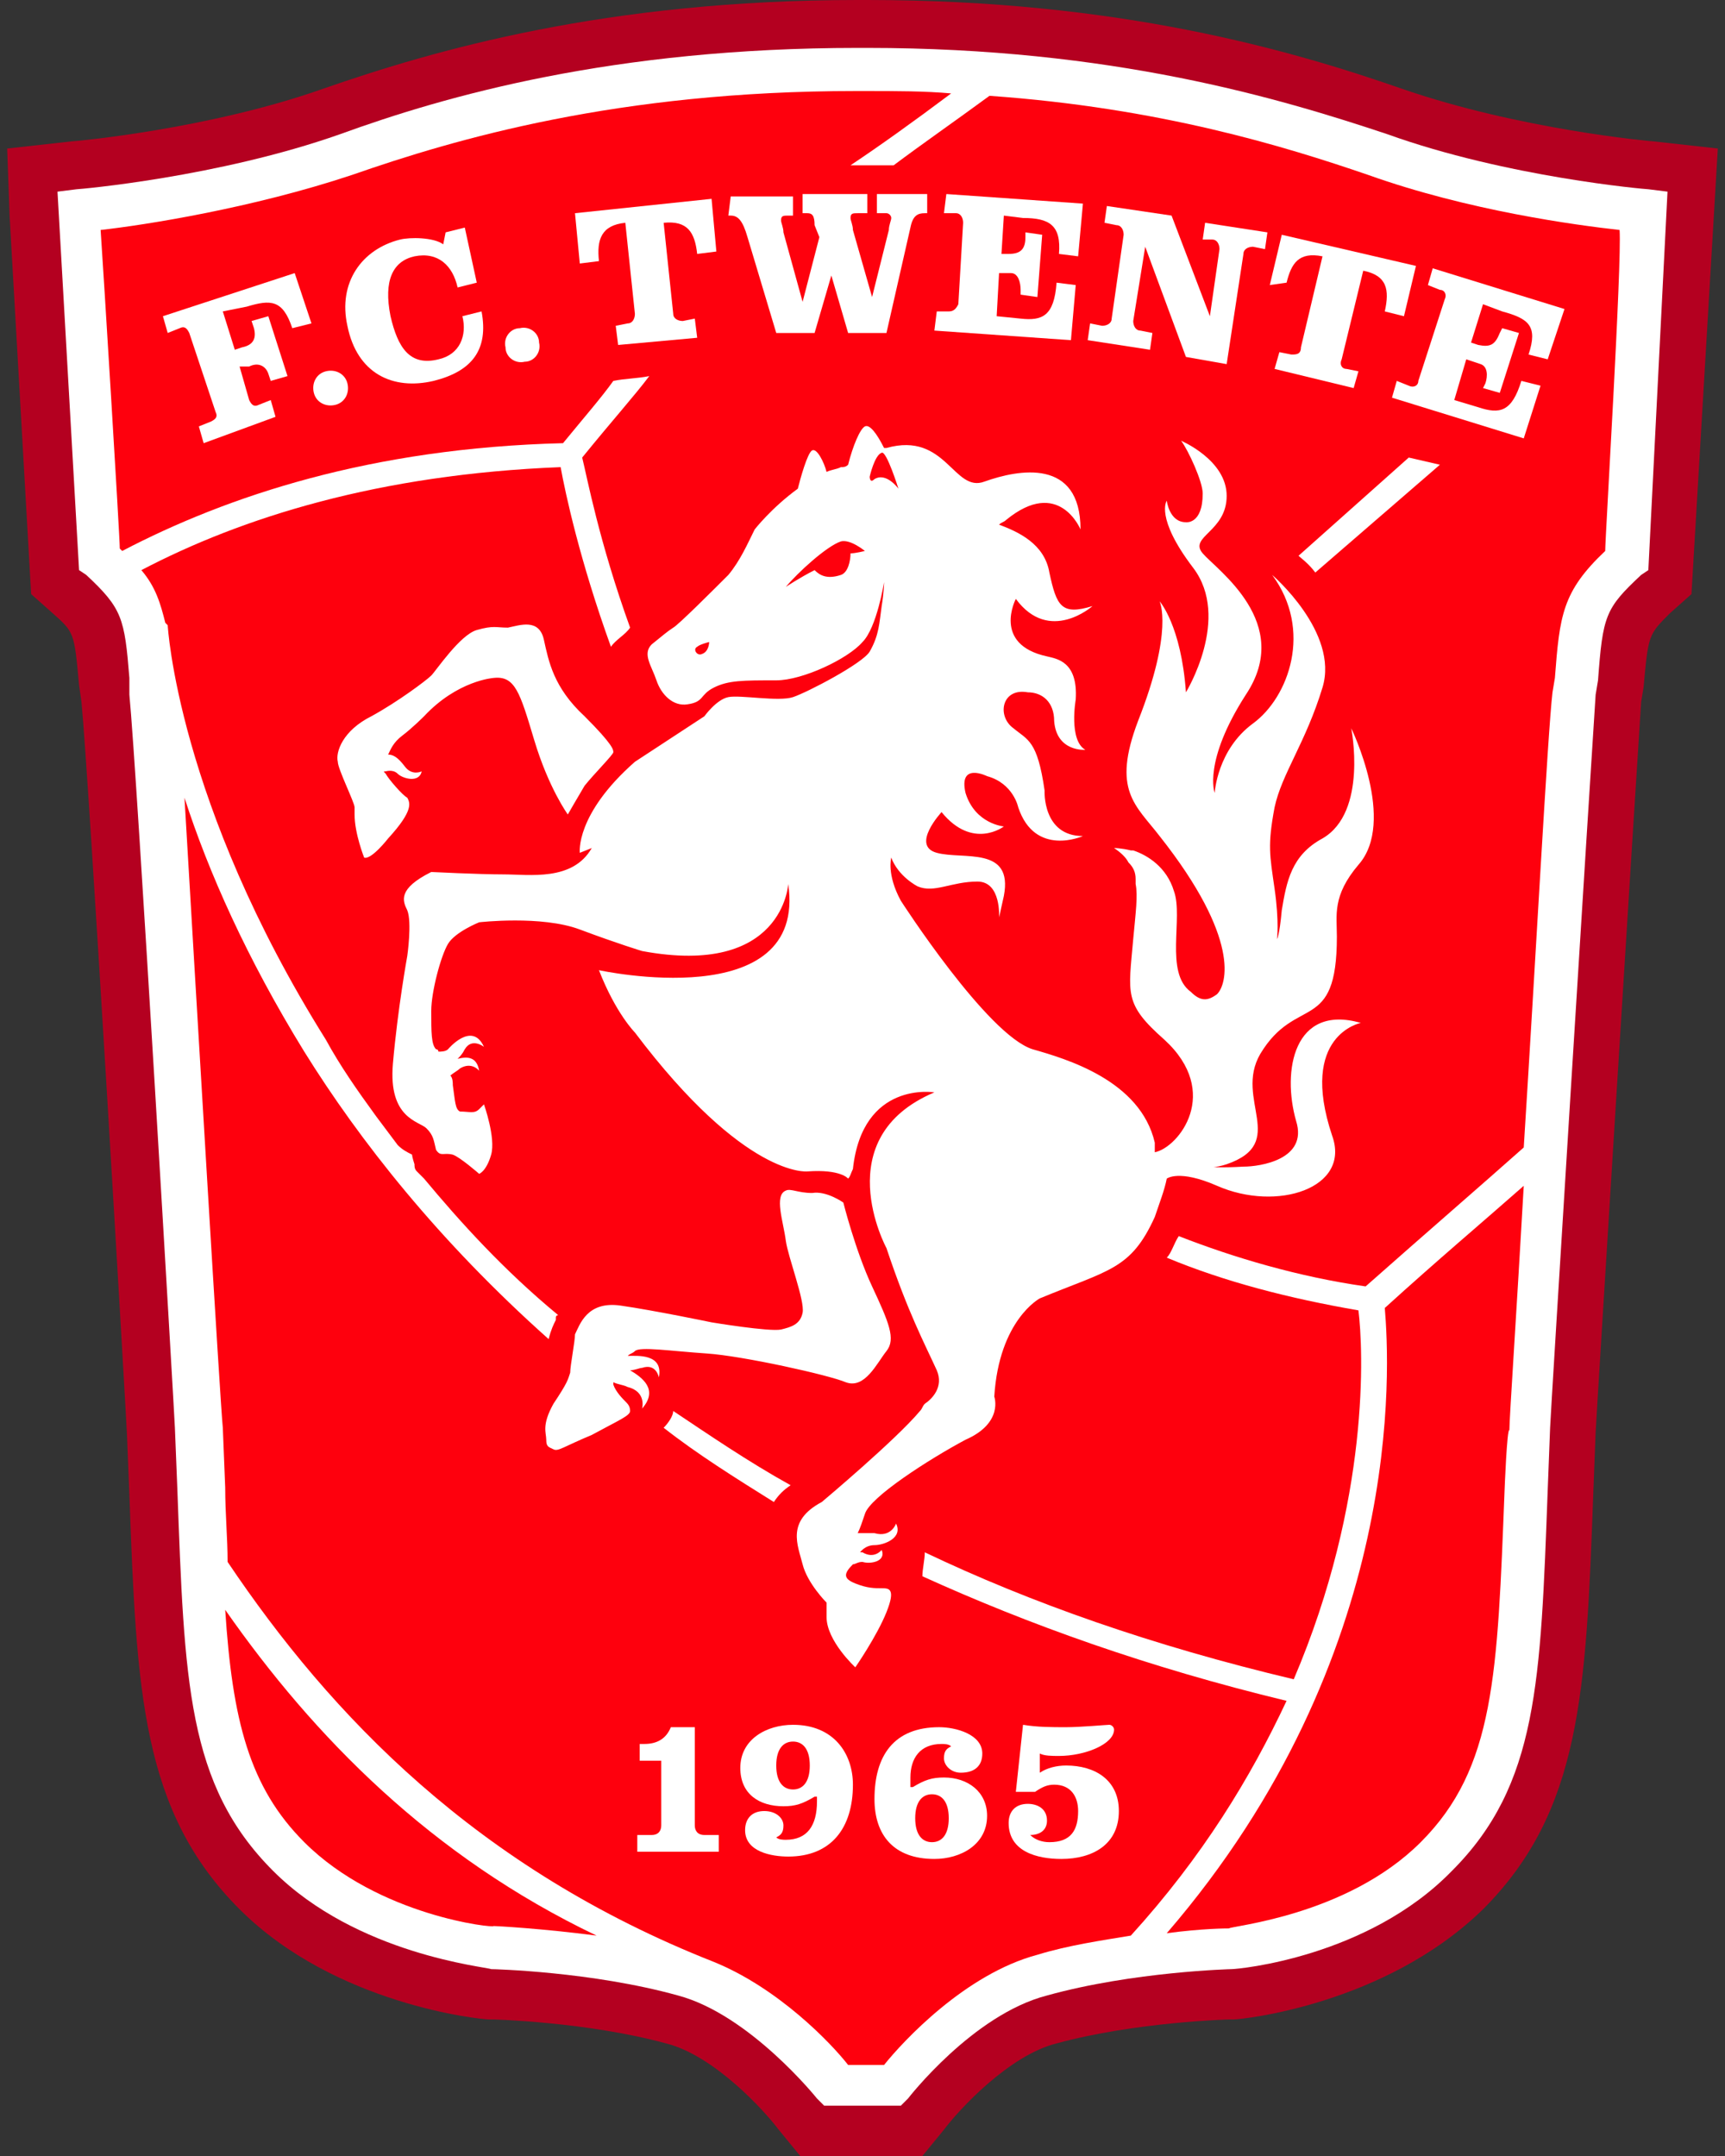 <?xml version="1.0" encoding="utf-8"?>
<!-- Generator: Adobe Illustrator 19.0.0, SVG Export Plug-In . SVG Version: 6.00 Build 0)  -->
<svg version="1.1" id="Layer_1" xmlns="http://www.w3.org/2000/svg" xmlns:xlink="http://www.w3.org/1999/xlink" x="0px" y="0px"
	 width="72px" height="90px" viewBox="0 0 72 90" style="enable-background:new 0 0 72 90;" xml:space="preserve">
<rect x="0" y="0" width="72" height="90" fill="#333333" stroke="none"/>
<style type="text/css">
	.Drop_x0020_Shadow{fill:none;}
	.Round_x0020_Corners_x0020_2_x0020_pt{fill:#FFFFFF;stroke:#231F20;stroke-miterlimit:10;}
	.Live_x0020_Reflect_x0020_X{fill:none;}
	.Bevel_x0020_Soft{fill:url(#SVGID_1_);}
	.Dusk{fill:#FFFFFF;}
	.Foliage_GS{fill:#FFDD00;}
	.Pompadour_GS{fill-rule:evenodd;clip-rule:evenodd;fill:#44ADE2;}
	.st0{fill:#B40020;}
	.st1{fill:#FFFFFF;}
	.st2{fill:#FE000D;}
</style>
<linearGradient id="SVGID_1_" gradientUnits="userSpaceOnUse" x1="0" y1="0" x2="0.707" y2="0.707">
	<stop  offset="0" style="stop-color:#DEDFE3"/>
	<stop  offset="0.178" style="stop-color:#DADBDF"/>
	<stop  offset="0.361" style="stop-color:#CECFD3"/>
	<stop  offset="0.546" style="stop-color:#B9BCBF"/>
	<stop  offset="0.732" style="stop-color:#9CA0A2"/>
	<stop  offset="0.918" style="stop-color:#787D7E"/>
	<stop  offset="1" style="stop-color:#656B6C"/>
</linearGradient>
<g>
	<path id="XMLID_29_" class="st0" d="M35.8,0C25.3,0,18.1,2.1,13.5,3.7C8.7,5.4,3.1,5.9,3,5.9L0.3,6.2L0.4,9l0.9,15.8l0.9,0.8
		c0.9,0.8,0.9,0.8,1.1,3l0.1,0.7c0.3,3,1.9,30.3,1.9,30.6c0,0,0.1,2.5,0.1,2.5c0.3,8.2,0.5,13.2,4.6,17.3c4,4,10.1,4.6,10.4,4.6
		l0.1,0l0.1,0c0,0,3.9,0.1,7.2,1c2,0.5,4.1,2.8,4.7,3.6l0.9,1.1l1.4,0h3.7l0.9-1.1c0.6-0.8,2.7-3.1,4.7-3.6c3.3-0.9,7.2-1,7.2-1
		l0.1,0l0.1,0c0.3,0,6.3-0.6,10.4-4.6c4.1-4.1,4.3-9.1,4.6-17.3l0.1-2.6c0-0.2,1.7-27.5,1.9-30.5l0.1-0.6c0.2-2.2,0.2-2.2,1.1-3.1
		l0.9-0.8l1.1-18.6L69,5.9c-0.1,0-5.6-0.5-10.5-2.2C53.9,2.1,46.7,0,36.2,0H35.8z"/>
	<path id="XMLID_28_" class="st1" d="M68.8,7.9c-0.1,0-5.9-0.5-10.9-2.3C53.4,4.1,46.4,2,36.2,2h-0.4c-10.2,0-17.2,2-21.6,3.6
		C9.1,7.4,3.3,7.9,3.2,7.9L2.4,8l0.9,15.8L3.6,24c1.5,1.4,1.6,1.8,1.8,4.3L5.4,29c0.3,3,1.9,30.4,1.9,30.6c0,0,0.1,2.5,0.1,2.5
		c0.3,8.1,0.4,12.4,4,16c3.5,3.5,8.9,4,9.1,4.1c0.1,0,4.2,0.1,7.8,1.1c3,0.8,5.8,4.3,5.8,4.3l0.3,0.3h3.2l0.3-0.3
		c0,0,2.7-3.5,5.8-4.3c3.6-1,7.7-1.1,7.7-1.1c0.3,0,5.7-0.5,9.2-4.1c3.6-3.6,3.7-7.9,4-15.9l0.1-2.6c0-0.3,1.7-27.6,1.9-30.6
		l0.1-0.6c0.2-2.7,0.3-3,1.8-4.4l0.3-0.2L69.6,8L68.8,7.9z"/>
	<path id="XMLID_27_" class="st2" d="M12.7,76.9c-2.3-2.3-3-5.1-3.3-9.7c3.7,5.3,8.6,10.3,15.5,13.6c-2.3-0.3-4.2-0.4-4.3-0.4
		C20.7,80.5,15.8,80,12.7,76.9z"/>
	<path id="XMLID_26_" class="st2" d="M62.8,62.2c-0.3,7.7-0.4,11.6-3.5,14.7c-3.1,3.1-8,3.5-8,3.6c-0.1,0-1.1,0-2.6,0.2
		c10-11.6,9.3-23.7,9.1-26.1c2.2-2,4.1-3.6,5.8-5.1c-0.3,5.3-0.6,9.7-0.6,10.2C62.9,59.6,62.8,62.2,62.8,62.2z"/>
	<path id="XMLID_25_" class="st2" d="M67,23c-1.8,1.7-1.9,2.7-2.1,5.3l-0.1,0.6c-0.2,1.7-0.7,11.1-1.2,19c-1.8,1.6-4,3.5-6.6,5.8
		c-2.8-0.4-5.5-1.2-7.8-2.1c-0.2,0.3-0.3,0.7-0.5,0.9c2.4,1,5.1,1.7,8,2.2c0.2,1.6,0.5,7.9-2.7,15.4c-5.9-1.4-11-3.2-15.4-5.3
		c0,0.3-0.1,0.7-0.1,1c4.4,2,9.4,3.8,15.2,5.2c-1.5,3.2-3.5,6.5-6.5,9.8c-1.2,0.2-2.6,0.4-3.9,0.8c-3,0.8-5.6,3.6-6.4,4.6
		c-0.4,0-1,0-1.5,0c-0.7-0.9-2.9-3.2-5.6-4.3l0,0c-9.9-3.9-16-10.3-20.3-16.7c0-1-0.1-2-0.1-3.1l-0.1-2.5
		c-0.1-0.9-1.1-17.8-1.6-26.3c1,3.1,2.6,6.7,5,10.6c2.3,3.7,5.6,7.9,10.2,12c0.1-0.4,0.2-0.6,0.3-0.8l0-0.1c0-0.1,0.1-0.1,0.1-0.1
		C21,53,19.2,51,17.7,49.2c-0.1-0.1-0.2-0.2-0.3-0.3c-0.1-0.1-0.1-0.2-0.1-0.3c0,0-0.1-0.3-0.1-0.4c-0.2-0.1-0.4-0.2-0.6-0.4
		c-0.3-0.4-0.6-0.8-0.9-1.2c-0.8-1.1-1.5-2.1-2.1-3.2c-6.2-9.9-6.6-17.3-6.6-17.3L6.9,26c-0.2-0.8-0.4-1.5-1-2.2
		c4.2-2.2,9.9-4,17.5-4.3c0.2,1.1,0.8,3.9,2.1,7.5c0.2-0.3,0.6-0.5,0.8-0.8c-1.3-3.6-1.8-6.3-2-7.1c1.3-1.6,2.2-2.6,2.8-3.4
		c-0.5,0.1-1,0.1-1.5,0.2c-0.5,0.7-1.2,1.5-2.1,2.6c-8,0.2-14,2.2-18.4,4.5c0,0,0,0-0.1-0.1C5,22.4,4.3,11,4.2,9.6
		C6,9.4,10.5,8.7,14.7,7.3c4.3-1.5,11.1-3.5,21-3.5h0.4c1.3,0,2.5,0,3.6,0.1c-1.6,1.2-3,2.2-4.2,3c0.3,0,0.6,0,0.9,0
		c0.3,0,0.6,0,0.9,0c1.2-0.9,2.5-1.8,4-2.9c7.1,0.5,12.3,2.1,15.8,3.3c4.2,1.5,8.7,2.1,10.5,2.3C67.7,11,67,22.4,67,23z"/>
	<path id="XMLID_24_" class="st1" d="M54.9,23.9l5.2-4.5l-1.3-0.3l-4.6,4.1C54.3,23.3,54.6,23.5,54.9,23.9z"/>
	<path id="XMLID_23_" class="st1" d="M27.7,59.6C27.7,59.6,27.6,59.7,27.7,59.6c1.4,1.1,3,2.1,4.6,3.1c0.2-0.3,0.4-0.5,0.7-0.7
		c-1.8-1-3.4-2.1-4.9-3.1C28.1,59.1,27.9,59.4,27.7,59.6z"/>
	<path class="st1" d="M29,72.1v4.1c0,0.2,0.1,0.4,0.4,0.4H30v0.7h-3.4v-0.7h0.6c0.3,0,0.4-0.2,0.4-0.4v-2.7h-0.9v-0.7h0.2
		c0.5,0,0.9-0.2,1.1-0.7H29z"/>
	<path class="st1" d="M34,75c-0.5,0.3-0.8,0.4-1.3,0.4c-1,0-1.8-0.5-1.8-1.6c0-1.2,1.1-1.8,2.2-1.8c1.7,0,2.5,1.2,2.5,2.5
		c0,1.8-0.9,3-2.7,3h0c-0.7,0-1.8-0.2-1.8-1.1c0-0.5,0.3-0.8,0.8-0.8c0.5,0,0.8,0.3,0.8,0.6c0,0.3-0.1,0.4-0.3,0.5
		c0.1,0.1,0.3,0.1,0.4,0.1c0.9,0,1.3-0.6,1.3-1.6V75z M32.4,73.7c0,0.7,0.3,1,0.7,1c0.4,0,0.7-0.3,0.7-1c0-0.7-0.3-1-0.7-1
		C32.7,72.7,32.4,73,32.4,73.7z"/>
	<path class="st1" d="M38.1,74.6c0.5-0.3,0.8-0.4,1.3-0.4c1,0,1.8,0.6,1.8,1.6c0,1.2-1.1,1.8-2.2,1.8c-1.7,0-2.5-1-2.5-2.5
		c0-1.8,0.8-3,2.7-3c0.7,0,1.8,0.3,1.8,1.1c0,0.5-0.3,0.8-0.9,0.8c-0.4,0-0.7-0.3-0.7-0.6c0-0.3,0.1-0.4,0.3-0.5
		c-0.1-0.1-0.3-0.1-0.4-0.1c-0.9,0-1.3,0.6-1.3,1.4V74.6z M38.2,75.9c0,0.7,0.3,1,0.7,1c0.4,0,0.7-0.3,0.7-1c0-0.7-0.3-1-0.7-1
		C38.5,74.9,38.2,75.2,38.2,75.9z"/>
	<path class="st1" d="M42.7,72c0.6,0.1,1.2,0.1,1.8,0.1c0.6,0,1.7-0.1,1.8-0.1c0.1,0,0.2,0.1,0.2,0.2c0,0.6-1.2,1.1-2.3,1.1
		c-0.3,0-0.6,0-0.8-0.1l0,0.8c0.3-0.2,0.7-0.3,1.1-0.3c1.2,0,2.2,0.6,2.2,1.9c0,1.4-1.1,2-2.4,2c-1,0-2.2-0.3-2.2-1.5
		c0-0.5,0.3-0.8,0.8-0.8c0.4,0,0.8,0.2,0.8,0.7c0,0.4-0.3,0.6-0.7,0.6c0.2,0.2,0.5,0.3,0.8,0.3c0.9,0,1.2-0.5,1.2-1.3
		c0-0.6-0.3-1.1-1-1.1c-0.3,0-0.5,0.1-0.8,0.3h-0.8L42.7,72z"/>
	<path class="st1" d="M8.5,18.5l-0.2-0.7l0.5-0.2c0.2-0.1,0.3-0.2,0.2-0.4l-1.1-3.3c-0.1-0.2-0.2-0.3-0.4-0.2l-0.5,0.2l-0.2-0.7
		l5.5-1.8l0.7,2.1l-0.8,0.2c-0.4-1.2-0.9-1.2-1.9-0.9L9.3,13l0.5,1.6l0.3-0.1c0.5-0.1,0.6-0.4,0.5-0.8l-0.1-0.3l0.7-0.2l0.8,2.5
		l-0.7,0.2l-0.1-0.3c-0.1-0.3-0.4-0.5-0.8-0.3L10,15.3l0.4,1.4c0.1,0.2,0.2,0.3,0.4,0.2l0.5-0.2l0.2,0.7L8.5,18.5z"/>
	<path class="st1" d="M14.5,16c0.1,0.4-0.1,0.8-0.5,0.9c-0.4,0.1-0.8-0.1-0.9-0.5c-0.1-0.4,0.1-0.8,0.5-0.9
		C14,15.4,14.4,15.6,14.5,16z"/>
	<path class="st1" d="M18.6,9.7l0.8-0.2l0.5,2.3L19.1,12c-0.2-0.9-0.8-1.5-1.8-1.3c-0.9,0.2-1.3,1-1,2.5c0.3,1.3,0.8,2.1,2,1.8
		c0.9-0.2,1.2-1,1-1.8l0.8-0.2c0.3,1.6-0.4,2.5-2,2.9c-1.7,0.4-3.2-0.3-3.6-2.3c-0.4-1.8,0.6-3.2,2.2-3.6c0.4-0.1,1.4-0.1,1.8,0.2
		L18.6,9.7z"/>
	<path class="st1" d="M22.5,14.3c0.1,0.4-0.2,0.8-0.6,0.8c-0.4,0.1-0.8-0.2-0.8-0.6c-0.1-0.4,0.2-0.8,0.6-0.8
		C22.1,13.6,22.5,13.9,22.5,14.3z"/>
	<path class="st1" d="M24.2,11L24,8.9l5.7-0.6l0.2,2.2l-0.8,0.1c-0.1-0.9-0.4-1.4-1.4-1.3l0.4,3.8c0,0.2,0.2,0.3,0.4,0.3l0.5-0.1
		l0.1,0.8l-3.3,0.3l-0.1-0.8l0.5-0.1c0.2,0,0.3-0.2,0.3-0.4l-0.4-3.8c-1,0.1-1.2,0.7-1.1,1.6L24.2,11z"/>
	<path class="st1" d="M30.5,8.2l2.6,0l0,0.8l-0.2,0c-0.2,0-0.3,0-0.3,0.2c0,0.1,0.1,0.3,0.1,0.5l0.8,2.9h0l0.7-2.7l-0.2-0.5
		C34,9,33.9,8.9,33.7,8.9l-0.2,0l0-0.8l2.7,0l0,0.8l-0.4,0c-0.2,0-0.3,0-0.3,0.2c0,0.1,0.1,0.3,0.1,0.5l0.8,2.8l0,0l0.7-2.8
		c0-0.2,0.1-0.4,0.1-0.5c0-0.1-0.1-0.2-0.2-0.2l-0.4,0l0-0.8l2.1,0l0,0.8l-0.1,0c-0.3,0-0.5,0.1-0.6,0.6l-1,4.4l-1.6,0l-0.7-2.4h0
		l-0.7,2.4l-1.6,0l-1.2-4c-0.2-0.7-0.4-0.9-0.7-0.9l-0.1,0L30.5,8.2z"/>
	<path class="st1" d="M40.2,9.3c0-0.2-0.1-0.4-0.3-0.4l-0.5,0l0.1-0.8l5.7,0.4L45,10.7l-0.8-0.1c0.1-1.2-0.4-1.5-1.5-1.5L41.9,9
		l-0.1,1.6l0.3,0c0.5,0,0.7-0.2,0.7-0.7l0-0.2l0.7,0.1l-0.2,2.6l-0.7-0.1l0-0.2c0-0.3-0.1-0.7-0.4-0.7l-0.5,0l-0.1,1.8l1,0.1
		c0.9,0.1,1.4-0.1,1.5-1.5l0.8,0.1l-0.2,2.3L39,13.8l0.1-0.8l0.5,0c0.2,0,0.3-0.1,0.4-0.3L40.2,9.3z"/>
	<path class="st1" d="M50.5,13.2L50.5,13.2l0.4-2.8c0-0.2-0.1-0.4-0.3-0.4L50.2,10l0.1-0.7l2.6,0.4l-0.1,0.7l-0.5-0.1
		c-0.2,0-0.4,0.1-0.4,0.3l-0.7,4.6l-1.7-0.3l-1.7-4.6l0,0l-0.5,3.1c0,0.2,0.1,0.4,0.3,0.4l0.5,0.1L48,14.6l-2.6-0.4l0.1-0.7l0.5,0.1
		c0.2,0,0.4-0.1,0.4-0.3l0.5-3.5c0-0.2-0.1-0.4-0.3-0.4l-0.5-0.1l0.1-0.7L48.9,9L50.5,13.2z"/>
	<path class="st1" d="M53,11.9l0.5-2.1l5.6,1.3l-0.5,2.1L57.8,13c0.2-0.9,0.1-1.5-0.9-1.7L56,15c-0.1,0.2,0,0.4,0.2,0.4l0.5,0.1
		l-0.2,0.7l-3.3-0.8l0.2-0.7l0.5,0.1c0.2,0,0.4,0,0.4-0.3l0.9-3.8c-1-0.2-1.3,0.3-1.5,1.1L53,11.9z"/>
	<path class="st1" d="M60.3,12.5c0.1-0.2,0-0.4-0.2-0.4l-0.5-0.2l0.2-0.7l5.5,1.7L64.6,15l-0.8-0.2c0.4-1.2,0-1.5-1.1-1.8l-0.8-0.3
		l-0.5,1.6l0.3,0.1c0.5,0.1,0.7,0,0.9-0.5l0.1-0.2l0.7,0.2l-0.8,2.5l-0.7-0.2l0.1-0.2c0.1-0.3,0.1-0.7-0.2-0.8L61.2,15l-0.5,1.7
		l1,0.3c0.9,0.3,1.4,0.2,1.8-1.1l0.8,0.2l-0.7,2.2l-5.5-1.7l0.2-0.7l0.5,0.2c0.2,0.1,0.4,0,0.4-0.2L60.3,12.5z"/>
	<path class="st1" d="M17,33.3c-0.2-0.1-0.8-0.8-0.9-1c-0.1-0.1-0.1-0.1,0-0.1c0,0,0,0,0,0l0,0c0,0,0.3-0.1,0.5,0.1
		c0.2,0.2,0.9,0.4,1-0.1c0,0-0.4,0.2-0.7-0.2c-0.3-0.4-0.5-0.5-0.7-0.5c0.1-0.2,0.2-0.5,0.6-0.8c0.4-0.3,0.9-0.8,0.9-0.8
		c1.4-1.5,2.9-1.6,2.9-1.6c0.9-0.1,1.1,0.6,1.7,2.6c0.6,2,1.4,3.1,1.4,3.1s0.4-0.7,0.7-1.2c0.4-0.5,1.2-1.3,1.2-1.4
		c0-0.1,0-0.3-1.2-1.5c-1.3-1.2-1.5-2.3-1.7-3.2c-0.2-0.9-1-0.6-1.5-0.5c-0.5,0-0.6-0.1-1.3,0.1c-0.7,0.2-1.7,1.7-1.9,1.9
		c-0.2,0.2-1.4,1.1-2.5,1.7c-1.2,0.6-1.5,1.5-1.4,1.9c0,0.3,0.7,1.7,0.7,1.9c0,0.2,0,0.3,0,0.3c0,0.8,0.4,1.8,0.4,1.8
		c0.3,0.1,1-0.8,1-0.8C17.3,33.8,17.1,33.5,17,33.3z M51.2,48.6c2.6-0.9,0.3-2.7,1.4-4.6c1.5-2.5,3.2-0.8,3.2-4.9
		c0-0.9-0.2-1.7,0.9-3c1.6-1.8-0.3-5.7-0.3-5.7s0.7,3.5-1.2,4.6c-1.3,0.7-1.5,1.8-1.7,3c-0.1,1.1-0.2,1.2-0.2,1.2s0.1-0.7-0.1-2.1
		c-0.2-1.4-0.3-1.8,0-3.4c0.3-1.4,1.3-2.7,2-5c0.7-2.3-2.1-4.7-2.1-4.7c1.7,2.3,0.7,5.1-0.8,6.2c-1.5,1.1-1.6,2.9-1.6,2.9
		S50.2,31.8,52,29c2-3-1.2-5.2-1.8-5.9c-0.6-0.7,1-0.9,1-2.4c0-1.5-1.9-2.3-1.9-2.3c0.3,0.4,0.9,1.7,0.9,2.2c0,1.3-0.7,1.2-0.7,1.2
		c-0.7,0-0.8-0.9-0.8-0.9s-0.5,0.7,1.1,2.8c1.6,2.1-0.3,5.2-0.3,5.2c-0.2-2.8-1.1-3.8-1.1-3.8s0.6,1.2-0.9,5
		c-1.1,2.9-0.1,3.5,0.9,4.8c3.4,4.3,2.8,6.2,2.4,6.6c-0.4,0.3-0.7,0.3-1.1-0.1c-1.1-0.8-0.3-3.1-0.7-4.2c-0.3-1-1.1-1.5-1.7-1.7
		c0,0,0,0-0.1,0c-0.4-0.1-0.7-0.1-0.7-0.1c0.3,0.2,0.5,0.4,0.6,0.6c0.2,0.2,0.3,0.4,0.3,0.7c0,0.1,0,0.1,0,0.2
		c0.1,0.5,0,1.2-0.1,2.3c-0.2,2.3-0.4,2.7,1.3,4.2c2.4,2.2,0.6,4.5-0.4,4.7l0-0.4c-0.6-2.6-3.7-3.5-5.1-3.9
		c-1.9-0.6-5.5-6.2-5.5-6.2c-0.6-1.1-0.4-1.8-0.4-1.8c0.3,0.8,1.1,1.2,1.1,1.2c0.7,0.3,1.4-0.2,2.5-0.2c1,0,0.9,1.5,0.9,1.5l0.2-0.9
		c0.4-2.1-1.7-1.5-2.8-1.8c-1.1-0.3,0.2-1.7,0.2-1.7c1.3,1.6,2.6,0.6,2.6,0.6s-1.2-0.1-1.6-1.4c-0.3-1.3,0.9-0.7,0.9-0.7
		c1.1,0.3,1.3,1.3,1.3,1.3c0.7,2.1,2.7,1.2,2.7,1.2c-1.7,0-1.6-1.9-1.6-1.9c-0.3-2.1-0.7-2.1-1.3-2.6c-0.7-0.5-0.5-1.7,0.6-1.5
		c0.6,0,1.1,0.4,1.1,1.2c0.1,1.3,1.3,1.2,1.3,1.2c-0.7-0.4-0.4-2.1-0.4-2.1c0.1-1.6-0.8-1.7-1.2-1.8c-2.3-0.5-1.3-2.4-1.3-2.4
		c1.4,1.9,3.2,0.3,3.2,0.3c-1.3,0.4-1.5,0-1.8-1.4c-0.2-1.2-1.3-1.7-2.1-2c0.1-0.1,0.2-0.1,0.3-0.2c2.2-1.8,3.1,0.4,3.1,0.4
		c0-3-2.6-2.5-4-2c-1.3,0.5-1.6-2.1-4.1-1.4c0,0-0.1,0-0.1,0c-0.3-0.6-0.6-1-0.8-0.9c-0.2,0.1-0.5,0.8-0.7,1.6
		c-0.1,0.1-0.2,0.1-0.3,0.1c-0.2,0.1-0.4,0.1-0.6,0.2c-0.1-0.4-0.4-1-0.6-0.9c-0.2,0.1-0.5,1.2-0.6,1.6c-1.1,0.8-1.8,1.7-1.8,1.7
		c-0.3,0.6-0.6,1.3-1.1,1.9c-0.6,0.6-2.1,2.1-2.3,2.2c-0.3,0.2-0.4,0.3-0.9,0.7c-0.4,0.4,0,0.9,0.2,1.5c0.2,0.6,0.7,1.1,1.3,1
		c0.7-0.1,0.5-0.4,1.1-0.7c0.6-0.3,1.2-0.3,2.6-0.3c1.1,0,3-0.9,3.6-1.6c0.6-0.6,0.9-2.5,0.9-2.5s0,0.4-0.1,1
		c-0.1,0.7-0.1,1.2-0.5,1.9c-0.3,0.5-2.6,1.7-3.2,1.9c-0.6,0.2-2.2-0.1-2.7,0c-0.5,0.1-1,0.8-1,0.8l-2.9,1.9
		c-2.5,2.2-2.3,3.8-2.3,3.8l0.5-0.2c-0.8,1.4-2.6,1.1-3.7,1.1c-1,0-3-0.1-3-0.1c-1.4,0.7-1.2,1.2-1,1.6c0.2,0.5,0,1.9,0,1.9
		s-0.4,2.2-0.6,4.5c-0.2,2.3,1.1,2.4,1.4,2.7c0.3,0.3,0.3,0.5,0.4,0.9c0.2,0.3,0.3,0.1,0.7,0.2c0.3,0.1,1.1,0.8,1.1,0.8
		s0.3-0.1,0.5-0.8c0.2-0.7-0.3-2.1-0.3-2.1s0,0-0.2,0.2c-0.2,0.2-0.4,0.1-0.8,0.1C19,46.3,19,46,18.9,45.3c0-0.1,0-0.3-0.1-0.4
		c0.1-0.1,0.3-0.2,0.4-0.3c0.5-0.3,0.8,0.1,0.8,0.1c-0.1-0.6-0.5-0.6-0.9-0.5c0.1-0.1,0.2-0.2,0.3-0.4c0.3-0.5,0.8-0.1,0.8-0.1
		c-0.5-1.1-1.5,0.1-1.5,0.1c-0.1,0.1-0.3,0.1-0.4,0.1c0,0,0-0.1-0.1-0.1C18,43.6,18,43.1,18,42.2c0-0.8,0.4-2.3,0.7-2.8
		c0.3-0.5,1.3-0.9,1.3-0.9s2.6-0.3,4.2,0.3c1.6,0.6,2.6,0.9,2.6,0.9c5.9,1.1,6.1-2.8,6.1-2.8c0.8,5.5-7.9,3.6-7.9,3.6
		c0.7,1.8,1.5,2.6,1.5,2.6c4.6,6.1,7.2,5.8,7.2,5.8c1.4-0.1,1.7,0.3,1.7,0.3c0.1-0.1,0.1-0.2,0.2-0.4l0,0c0.4-3.7,3.4-3.2,3.4-3.2
		c-4.5,1.9-2,6.5-2,6.5c0.9,2.7,1.6,4,2.1,5.1c0.3,0.7-0.2,1.2-0.5,1.4c-0.1,0.1-0.1,0.2-0.2,0.3c-1,1.2-4.1,3.8-4.1,3.8
		c-1.5,0.8-1,1.8-0.8,2.6c0.2,0.8,1,1.6,1,1.6l0,0.6c0,1,1.2,2.1,1.2,2.1s0.9-1.3,1.3-2.3c0.4-1,0.1-1-0.2-1c-0.3,0-0.6,0-1.1-0.2
		c-0.5-0.2-0.5-0.4-0.1-0.8c0.1,0,0.2-0.1,0.4-0.1c0.3,0.1,1,0,0.8-0.5c0,0-0.3,0.4-0.8,0.1c0,0,0,0-0.1,0c0,0,0.2-0.3,0.6-0.3
		c0.4,0,1.2-0.3,0.9-0.9c0,0-0.2,0.6-0.9,0.4C36.1,64,35.9,64,35.8,64c0.1-0.2,0.2-0.5,0.3-0.8c0.2-0.7,2.7-2.3,4.2-3.1
		c1.6-0.7,1.2-1.8,1.2-1.8c0.2-3.2,1.9-4.1,1.9-4.1c2.9-1.2,3.8-1.2,4.8-3.4c0.2-0.6,0.4-1.1,0.5-1.6c0,0,0,0,0,0s0.5-0.4,2.1,0.3
		c2.5,1.1,5.6,0.1,4.8-2.1c-1.4-4.2,1.2-4.7,1.2-4.7c-2.8-0.8-3.3,2-2.7,4.1c0.5,1.6-1.5,1.9-2.2,1.9c-1.7,0.1-2.1-0.1-2.1-0.1
		S50.3,48.9,51.2,48.6z M29.3,27.3c-0.2,0.1-0.4-0.2-0.2-0.3c0.1-0.1,0.5-0.2,0.5-0.2S29.6,27.2,29.3,27.3z M35.5,23.1
		c0,0.3-0.1,0.8-0.4,0.9c-0.6,0.2-0.9,0-1.1-0.2c-0.6,0.3-1.2,0.7-1.2,0.7c0.5-0.6,1.7-1.7,2.3-1.9c0.4-0.1,1,0.4,1,0.4
		S35.7,23.1,35.5,23.1z M36.5,20c-0.2,0.2-0.2-0.1-0.2-0.1s0.2-0.9,0.5-1c0.2-0.1,0.7,1.5,0.7,1.5S37,19.7,36.5,20z M29.5,56.5
		c1.5,0.1,5.1,0.9,5.8,1.2c0.8,0.3,1.3-0.8,1.7-1.3c0.4-0.5,0.1-1.2-0.6-2.7c-0.7-1.5-1.2-3.5-1.2-3.5s-0.7-0.5-1.3-0.4
		c-0.6,0-0.9-0.2-1.1-0.1c-0.5,0.2-0.1,1.3,0,2.1c0.1,0.7,0.8,2.5,0.7,3c-0.1,0.5-0.5,0.6-0.9,0.7c-0.5,0.1-2.9-0.3-2.9-0.3
		s-2.4-0.5-3.8-0.7c-1.4-0.2-1.7,0.8-1.9,1.2C24,56,23.8,57,23.8,57.3c-0.1,0.3-0.1,0.4-0.7,1.3c-0.5,0.9-0.3,1.2-0.3,1.5
		c0,0.3,0.1,0.3,0.3,0.4c0.2,0.1,0.4-0.1,1.6-0.6c1.1-0.6,1.6-0.8,1.6-1c0-0.2-0.1-0.3-0.2-0.4c-0.1-0.1-0.4-0.4-0.5-0.7
		c0,0,0-0.1,0-0.1c0.2,0.1,0.4,0.1,0.6,0.2c0.8,0.2,0.6,0.9,0.6,0.9c0.7-0.8,0-1.3-0.5-1.6c0.2,0,0.4-0.1,0.5-0.1
		c0.6-0.2,0.7,0.4,0.7,0.4c0.2-1-0.9-0.9-1.3-0.9c0.1-0.1,0.2-0.1,0.3-0.2C26.7,56.2,28,56.4,29.5,56.5z"/>
</g>
</svg>
